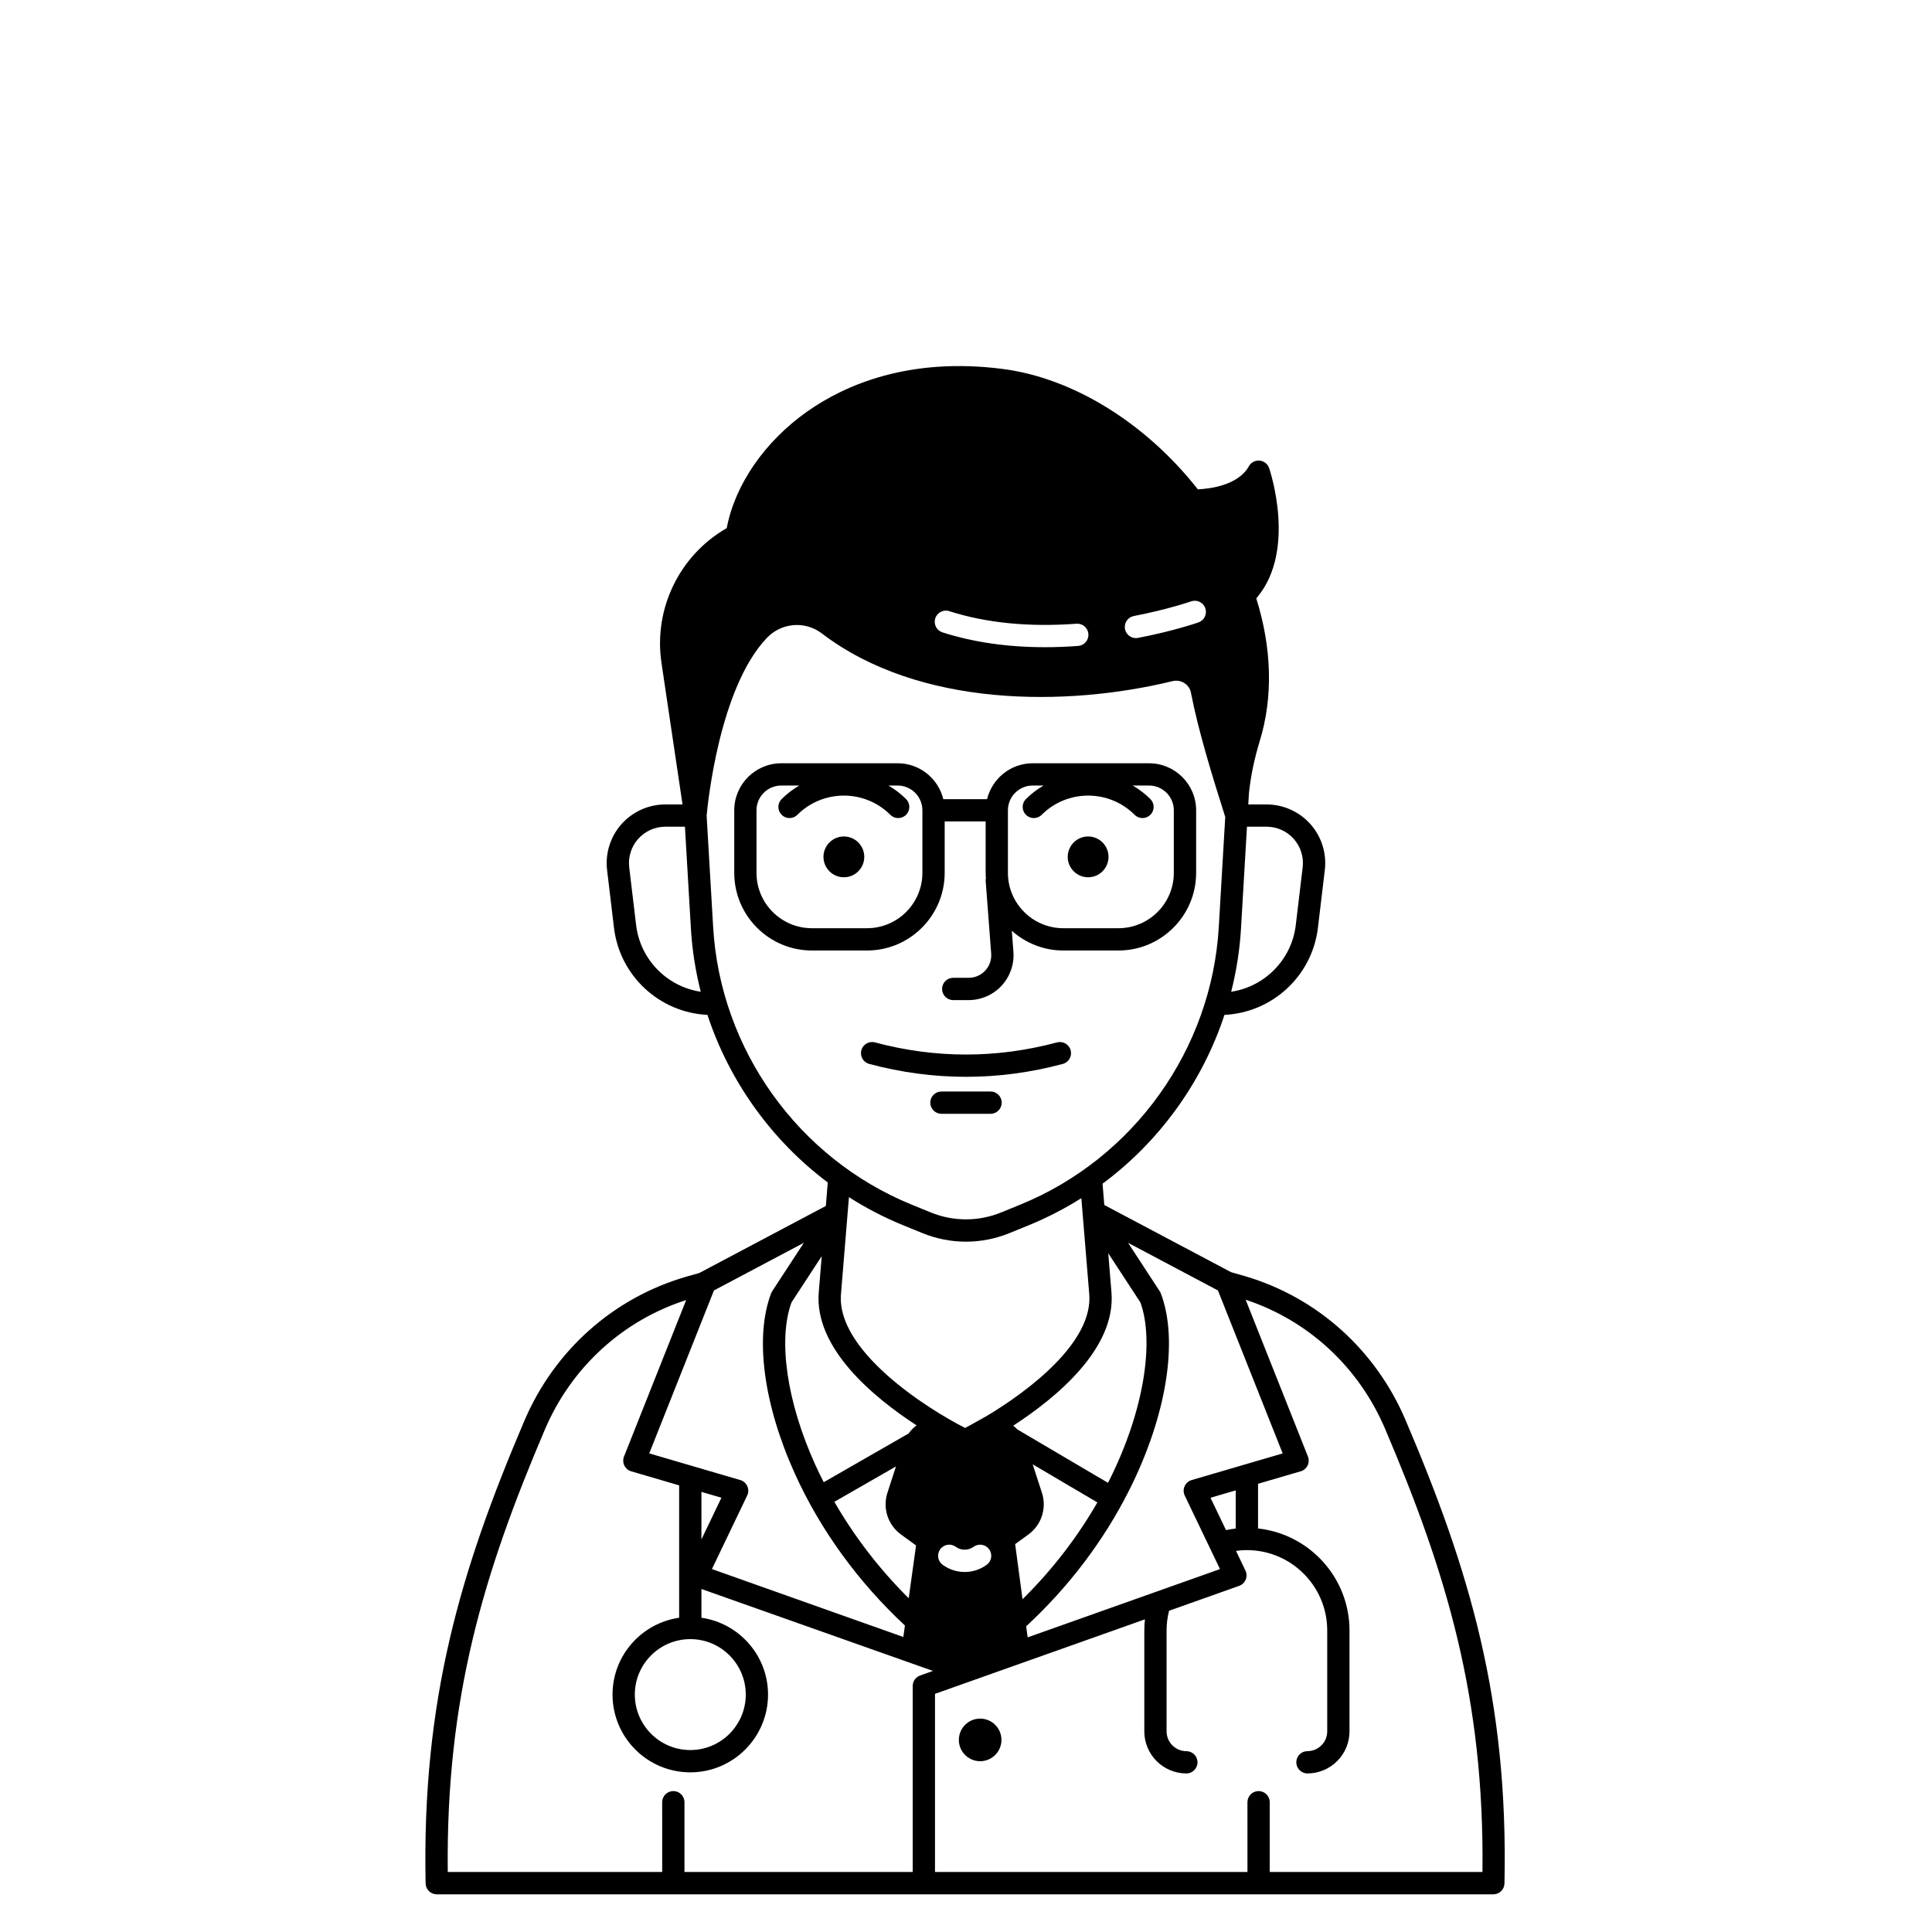 <?xml version="1.0" encoding="UTF-8"?>
<!-- Uploaded to: ICON Repo, www.iconrepo.com, Generator: ICON Repo Mixer Tools -->
<svg fill="#000000" width="800px" height="800px" version="1.1" viewBox="144 144 512 512" xmlns="http://www.w3.org/2000/svg">
 <g>
  <path d="m403.75 599.45c-3.117 0-5.644 2.527-5.644 5.644s2.527 5.644 5.644 5.644c3.117 0 5.644-2.527 5.644-5.644s-2.527-5.644-5.644-5.644z"/>
  <path d="m425.65 425.95c1.574-0.422 2.508-2.039 2.086-3.617-0.422-1.574-2.039-2.508-3.613-2.086-16.008 4.289-32.238 4.289-48.246 0-1.574-0.418-3.195 0.512-3.613 2.086-0.422 1.574 0.512 3.195 2.086 3.617 8.512 2.281 17.082 3.418 25.652 3.418 8.57 0.004 17.141-1.137 25.648-3.418z"/>
  <path d="m406.51 433.26h-13.023c-1.629 0-2.953 1.32-2.953 2.953 0 1.629 1.32 2.953 2.953 2.953h13.023c1.629 0 2.953-1.32 2.953-2.953-0.004-1.633-1.324-2.953-2.953-2.953z"/>
  <path d="m394.35 375.31v-13.621h10.855v13.621c0 0.465 0.039 0.918 0.07 1.375-0.051 0.258-0.082 0.523-0.062 0.801l1.461 19.199c0.129 1.684-0.434 3.289-1.578 4.527-1.148 1.238-2.707 1.918-4.394 1.918h-4.09c-1.629 0-2.953 1.32-2.953 2.953 0 1.629 1.32 2.953 2.953 2.953h4.09c3.301 0 6.481-1.387 8.727-3.809 2.242-2.422 3.387-5.699 3.137-8.988l-0.422-5.566c3.637 3.234 8.41 5.219 13.648 5.219h14.613c11.348 0 20.582-9.23 20.582-20.578v-16.574c0-6.875-5.594-12.465-12.465-12.465h-30.844c-5.856 0-10.766 4.062-12.098 9.516h-11.59c-1.332-5.453-6.242-9.516-12.098-9.516h-30.844c-6.875 0-12.465 5.594-12.465 12.465v16.574c0 11.348 9.234 20.578 20.582 20.578h14.613c11.336-0.004 20.57-9.234 20.57-20.582zm16.758-16.574c0-3.617 2.945-6.562 6.562-6.562h2.879c-1.664 0.98-3.242 2.156-4.668 3.582-1.152 1.152-1.152 3.023 0 4.176s3.019 1.152 4.176 0c6.789-6.789 17.84-6.789 24.629 0 0.578 0.574 1.332 0.863 2.086 0.863 0.754 0 1.512-0.289 2.086-0.863 1.152-1.152 1.152-3.023 0-4.176-1.426-1.426-3.004-2.602-4.668-3.582h4.32c3.617 0 6.562 2.945 6.562 6.562v16.574c0 8.094-6.582 14.676-14.676 14.676h-14.613c-8.094 0-14.676-6.582-14.676-14.676zm-66.629 16.574v-16.574c0-3.617 2.945-6.562 6.562-6.562h4.769c-1.664 0.98-3.242 2.156-4.668 3.582-1.152 1.152-1.152 3.023 0 4.176 0.578 0.578 1.332 0.863 2.086 0.863 0.754 0 1.512-0.289 2.086-0.863 6.789-6.789 17.84-6.789 24.629 0 1.152 1.152 3.019 1.152 4.176 0 1.152-1.152 1.152-3.023 0-4.176-1.426-1.426-3.004-2.602-4.668-3.582h2.43c3.617 0 6.562 2.945 6.562 6.562v16.574c0 8.094-6.582 14.676-14.676 14.676h-14.613c-8.094 0-14.676-6.582-14.676-14.676z"/>
  <path d="m373.04 371.08c0 2.984-2.422 5.406-5.406 5.406s-5.406-2.422-5.406-5.406 2.422-5.406 5.406-5.406 5.406 2.422 5.406 5.406"/>
  <path d="m437.77 371.08c0 2.984-2.418 5.406-5.406 5.406-2.984 0-5.406-2.422-5.406-5.406s2.422-5.406 5.406-5.406c2.988 0 5.406 2.422 5.406 5.406"/>
  <path d="m516.46 520.28c-7.922-18.566-23.406-32.445-42.484-38.074-1.246-0.367-2.492-0.723-3.738-1.07l-33.586-17.797-0.465-5.648c15.094-11.195 26.422-26.902 32.309-44.738 12.707-0.609 23.246-10.328 24.766-23.082l1.828-15.309c0.527-4.406-0.863-8.836-3.809-12.152-2.945-3.316-7.18-5.223-11.617-5.223h-4.859l0.176-2.969c0.473-4.523 1.418-9.113 2.883-13.898 3.535-11.539 3.203-24.559-0.945-37.758 0.117-0.133 0.234-0.27 0.348-0.406 10.246-12.438 3.363-33.223 3.066-34.102-0.375-1.105-1.367-1.887-2.531-1.992-1.152-0.109-2.281 0.488-2.848 1.508-2.816 5.082-10.422 5.965-13.508 6.113-13.871-17.629-33.117-29.52-51.758-31.914-24.922-3.199-41.848 4.328-51.656 11.207-11.336 7.953-19.258 19.438-21.441 30.977-12.512 7.184-19.43 21.344-17.293 35.711l5.578 37.523h-4.566c-4.438 0-8.672 1.902-11.617 5.223-2.945 3.316-4.332 7.75-3.809 12.152l1.828 15.309c1.523 12.754 12.059 22.473 24.766 23.082 5.832 17.668 17.008 33.238 31.887 44.414l-0.512 6.223-33.383 17.688c-0.035 0.02-0.062 0.043-0.094 0.062-1.188 0.328-2.375 0.66-3.562 1.008-19.281 5.609-34.902 19.527-42.859 38.191-16.898 39.637-27.168 73.969-26.16 122.58 0.031 1.605 1.344 2.891 2.949 2.891h280.01c1.605 0 2.918-1.285 2.949-2.891 1.035-48.664-9.277-83.082-26.242-122.84zm-203.88-131.11-1.828-15.309c-0.324-2.731 0.535-5.477 2.359-7.535 1.824-2.059 4.449-3.238 7.199-3.238h5.203l1.582 26.98c0.336 5.711 1.227 11.316 2.606 16.758-8.895-1.344-16.023-8.477-17.121-17.656zm154.19 96.816 17.152 43.184-24.121 7.062c-0.832 0.242-1.512 0.84-1.867 1.633-0.352 0.789-0.34 1.695 0.035 2.477l9.34 19.484-50.977 18.094c-0.004-0.027 0-0.059-0.004-0.086l-0.383-2.852c11.16-10.301 20.496-22.551 27.285-36.031 9.922-19.703 13.145-39.695 8.41-52.172-0.074-0.199-0.172-0.391-0.289-0.566l-8.398-12.852zm4.715 52.98v10.113c-0.875 0.094-1.734 0.238-2.582 0.414l-4.109-8.57zm-51.367 0.625-2.449-7.535 17.148 10.102c-5.047 8.777-11.621 17.559-19.836 25.656l-1.957-14.602 3.496-2.539c3.481-2.531 4.93-6.984 3.598-11.082zm18.43-53.102-0.852-10.367 8.527 13.043c3.668 10.137 1.184 28.59-8.586 47.801l-24.02-14.145c-0.344-0.359-0.711-0.699-1.102-1 11.375-7.383 27.258-20.457 26.031-35.332zm-45.379 68.082c0.957-1.32 2.805-1.613 4.121-0.652 1.41 1.023 3.305 1.023 4.715 0 1.32-0.961 3.168-0.664 4.125 0.652 0.961 1.32 0.664 3.164-0.652 4.125-1.742 1.266-3.785 1.898-5.828 1.898-2.043 0-4.086-0.633-5.828-1.898-1.316-0.961-1.613-2.805-0.652-4.125zm12.141-35.215c-0.215 0.094-4.121 2.344-5.543 3.062-10.344-5.227-34.129-20.527-32.902-35.449l2.113-25.711c4.504 2.879 9.297 5.375 14.336 7.434l5.078 2.074c3.738 1.527 7.668 2.293 11.594 2.293 3.93 0 7.856-0.766 11.594-2.293l5.078-2.074c4.883-1.996 9.527-4.402 13.91-7.168l2.094 25.445c1.043 12.648-15.871 25.559-27.352 32.387zm67.566-129.29 1.582-26.98h5.203c2.75 0 5.375 1.18 7.199 3.238 1.828 2.059 2.688 4.805 2.359 7.535l-1.828 15.309c-1.098 9.18-8.223 16.309-17.121 17.66 1.383-5.445 2.273-11.051 2.606-16.762zm-28.402-82.812c9.066-1.746 15.109-3.863 15.172-3.883 1.539-0.543 3.223 0.266 3.766 1.801s-0.262 3.223-1.801 3.766c-0.262 0.094-6.488 2.277-16.02 4.113-0.188 0.035-0.379 0.055-0.562 0.055-1.387 0-2.625-0.98-2.894-2.394-0.309-1.598 0.742-3.148 2.34-3.457zm-52.621 0.621c0.496-1.555 2.16-2.406 3.711-1.91 9.793 3.141 21.133 4.258 33.711 3.332 1.617-0.129 3.043 1.102 3.16 2.727 0.121 1.625-1.102 3.043-2.727 3.16-2.996 0.223-5.93 0.332-8.793 0.332-9.895 0-19-1.316-27.152-3.93-1.555-0.496-2.406-2.16-1.91-3.711zm-58.859 81.848-1.73-29.547c0.234-2.633 3.262-33.816 15.965-47.125 3.871-4.059 10.137-4.566 14.566-1.184 25.832 19.715 64.934 19.461 92.914 12.648 1.105-0.27 2.234-0.082 3.18 0.523 0.91 0.586 1.523 1.492 1.727 2.551 1.914 9.977 5.672 22.176 9.082 32.914l-1.711 29.219c-1.898 32.383-22.527 61.234-52.555 73.5l-5.078 2.074c-6.039 2.465-12.688 2.465-18.727 0l-5.078-2.074c-30.027-12.266-50.656-41.117-52.555-73.5zm53.898 132.01c-0.805 0.602-1.508 1.332-2.102 2.156l-22.492 12.918c-0.785-1.539-1.547-3.086-2.254-4.648-7.516-16.594-9.914-33.02-6.293-43l8.016-12.262-0.789 9.582c-1.219 14.828 14.551 27.859 25.914 35.254zm-4.109 28.934 3.977 2.891-1.945 13.996c-7.695-7.644-14.363-16.289-19.703-25.555l16.332-9.379-2.262 6.961c-1.332 4.102 0.117 8.555 3.602 11.086zm-49.578-64.688 23.824-12.625-8.398 12.852c-0.117 0.18-0.215 0.367-0.289 0.566-4.379 11.535-2.012 29.41 6.328 47.82 6.773 14.945 16.852 28.758 29.145 40.184l-0.422 3.047-50.723-18.004 9.34-19.484c0.375-0.781 0.387-1.688 0.035-2.477-0.355-0.793-1.035-1.387-1.867-1.629l-24.121-7.062zm-3.32 65.988v-12.602l5.297 1.551zm55.992 88.125h-60.488v-18.484c0-1.629-1.32-2.953-2.953-2.953-1.629 0-2.953 1.32-2.953 2.953l0.004 18.484h-56.824c-0.527-46.035 9.48-79.125 25.734-117.25 7.031-16.492 20.625-28.902 37.441-34.312l-16.469 41.465c-0.305 0.773-0.273 1.637 0.09 2.383s1.027 1.305 1.824 1.539l12.695 3.719v35.082c-9.965 1.441-17.652 10.012-17.652 20.367 0 11.363 9.242 20.605 20.605 20.605 11.359 0 20.605-9.242 20.605-20.605 0-10.355-7.688-18.93-17.652-20.367v-7.621l61.363 21.719-3.406 1.211c-1.18 0.418-1.965 1.531-1.965 2.781zm-58.941-61.707c8.105 0 14.699 6.594 14.699 14.699 0 8.105-6.594 14.699-14.699 14.699-8.105 0-14.699-6.594-14.699-14.699-0.004-8.105 6.594-14.699 14.699-14.699zm209.93 61.707h-56.375v-18.484c0-1.629-1.32-2.953-2.953-2.953-1.629 0-2.953 1.32-2.953 2.953l0.004 18.484h-82.805v-47.203l55.633-19.746c-0.105 0.969-0.164 1.953-0.164 2.949v26.746c0 6.144 5 11.145 11.145 11.145 1.629 0 2.953-1.32 2.953-2.953 0-1.629-1.32-2.953-2.953-2.953-2.891 0-5.242-2.352-5.242-5.242v-26.746c0-1.801 0.234-3.551 0.66-5.223l18.562-6.59c0.789-0.281 1.422-0.883 1.742-1.656 0.32-0.773 0.297-1.648-0.066-2.402l-2.5-5.215c0.945-0.129 1.906-0.203 2.887-0.203 11.734 0 21.285 9.547 21.285 21.285v26.746c0 2.891-2.352 5.242-5.242 5.242-1.629 0-2.953 1.32-2.953 2.953 0 1.629 1.32 2.953 2.953 2.953 6.144 0 11.145-5 11.145-11.145v-26.746c0-13.992-10.629-25.547-24.234-27.023v-11.844l11.305-3.309c0.797-0.234 1.461-0.793 1.824-1.539s0.398-1.613 0.09-2.383l-16.5-41.543c16.547 5.453 29.941 17.793 36.918 34.141 16.312 38.242 26.363 71.418 25.836 117.5z"/>
 </g>
</svg>